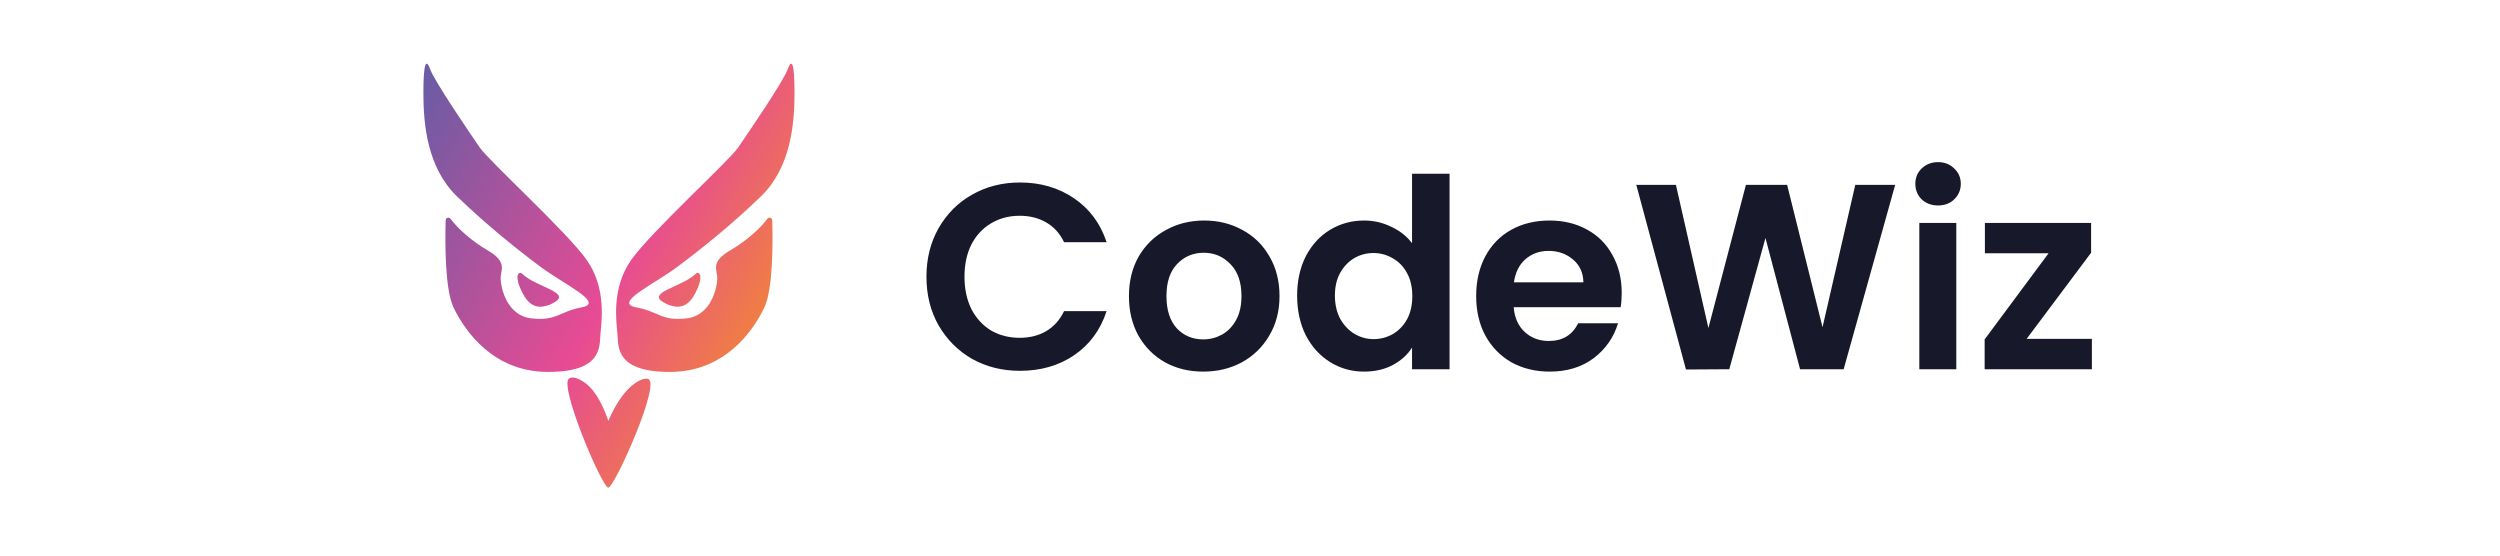<?xml version="1.0" encoding="UTF-8"?> <svg xmlns="http://www.w3.org/2000/svg" width="180" height="40" viewBox="0 0 180 40" fill="none"><g clip-path="url(#clip0_8_1698)"><path d="M32.438 15.751C32.414 15.719 32.38 15.694 32.342 15.682C32.303 15.669 32.262 15.669 32.224 15.681C32.185 15.693 32.151 15.716 32.127 15.749C32.102 15.781 32.089 15.82 32.088 15.86C32.044 17.313 32.014 20.829 32.669 22.171C33.503 23.879 35.528 26.779 39.461 26.779C43.393 26.779 43.155 24.952 43.234 24.038C43.314 23.124 43.672 20.741 42.242 18.715C40.812 16.689 35.251 11.643 34.535 10.61C33.821 9.577 31.284 5.843 30.983 5.009C30.682 4.175 30.484 4.493 30.484 6.718C30.484 8.942 30.762 12.08 32.907 14.145C35.052 16.211 37.237 17.959 38.945 19.23C40.653 20.501 43.553 21.813 41.884 22.129C40.215 22.446 40.097 23.123 38.27 22.924C36.442 22.725 36.045 20.62 36.045 20.026C36.045 19.431 36.561 18.873 35.131 18.039C33.995 17.375 32.984 16.487 32.438 15.751Z" fill="url(#paint0_linear_8_1698)"></path><path d="M37.606 19.72C37.371 19.491 37.05 19.8 37.447 20.727C37.844 21.653 38.422 22.512 39.764 21.852C41.353 21.071 38.612 20.701 37.606 19.72Z" fill="url(#paint1_linear_8_1698)"></path><path d="M55.252 15.751C55.276 15.719 55.309 15.694 55.347 15.682C55.386 15.669 55.427 15.669 55.466 15.681C55.504 15.693 55.538 15.716 55.562 15.749C55.587 15.781 55.6 15.82 55.602 15.86C55.645 17.313 55.675 20.829 55.021 22.171C54.187 23.879 52.161 26.779 48.228 26.779C44.296 26.779 44.534 24.952 44.455 24.038C44.376 23.124 44.019 20.739 45.448 18.713C46.876 16.687 52.439 11.643 53.154 10.61C53.869 9.577 56.405 5.843 56.706 5.009C57.008 4.175 57.205 4.493 57.205 6.718C57.205 8.942 56.927 12.08 54.782 14.145C52.638 16.211 50.453 17.959 48.745 19.23C47.037 20.501 44.137 21.813 45.805 22.129C47.474 22.446 47.593 23.123 49.42 22.924C51.247 22.725 51.644 20.62 51.644 20.024C51.644 19.428 51.128 18.872 52.558 18.038C53.694 17.375 54.705 16.487 55.252 15.751Z" fill="url(#paint2_linear_8_1698)"></path><path d="M50.083 19.72C50.318 19.491 50.641 19.8 50.242 20.727C49.843 21.653 49.267 22.512 47.924 21.852C46.336 21.071 49.077 20.701 50.083 19.72Z" fill="url(#paint3_linear_8_1698)"></path><path d="M43.797 30.306C43.797 30.306 43.405 29.015 42.698 28.121C42.123 27.394 41.248 26.989 40.95 27.274C40.288 27.909 43.36 35.112 43.798 35.112C44.235 35.112 47.665 27.471 46.645 27.274C46.168 27.182 45.375 27.725 44.778 28.545C44.18 29.365 43.797 30.306 43.797 30.306Z" fill="url(#paint4_linear_8_1698)"></path></g><path d="M66.704 19.928C66.704 18.622 66.996 17.456 67.579 16.429C68.175 15.389 68.98 14.584 69.995 14.013C71.022 13.43 72.169 13.139 73.437 13.139C74.921 13.139 76.22 13.519 77.336 14.28C78.452 15.04 79.232 16.093 79.675 17.437H76.613C76.309 16.803 75.878 16.327 75.32 16.011C74.775 15.694 74.141 15.535 73.418 15.535C72.645 15.535 71.954 15.719 71.345 16.087C70.749 16.442 70.28 16.949 69.938 17.608C69.608 18.267 69.443 19.041 69.443 19.928C69.443 20.803 69.608 21.577 69.938 22.249C70.28 22.908 70.749 23.422 71.345 23.789C71.954 24.144 72.645 24.322 73.418 24.322C74.141 24.322 74.775 24.163 75.32 23.846C75.878 23.517 76.309 23.035 76.613 22.401H79.675C79.232 23.758 78.452 24.816 77.336 25.577C76.233 26.325 74.933 26.699 73.437 26.699C72.169 26.699 71.022 26.414 69.995 25.843C68.98 25.26 68.175 24.455 67.579 23.428C66.996 22.401 66.704 21.234 66.704 19.928ZM86.629 26.756C85.614 26.756 84.701 26.535 83.89 26.091C83.078 25.634 82.438 24.994 81.969 24.17C81.512 23.346 81.284 22.395 81.284 21.317C81.284 20.239 81.519 19.288 81.988 18.464C82.47 17.64 83.123 17.006 83.947 16.562C84.771 16.105 85.69 15.877 86.705 15.877C87.719 15.877 88.638 16.105 89.462 16.562C90.287 17.006 90.933 17.64 91.402 18.464C91.884 19.288 92.125 20.239 92.125 21.317C92.125 22.395 91.878 23.346 91.383 24.17C90.901 24.994 90.242 25.634 89.405 26.091C88.581 26.535 87.656 26.756 86.629 26.756ZM86.629 24.436C87.11 24.436 87.56 24.322 87.979 24.094C88.41 23.853 88.752 23.498 89.006 23.029C89.26 22.559 89.386 21.989 89.386 21.317C89.386 20.315 89.12 19.548 88.588 19.015C88.068 18.47 87.427 18.198 86.666 18.198C85.906 18.198 85.265 18.47 84.746 19.015C84.238 19.548 83.985 20.315 83.985 21.317C83.985 22.319 84.232 23.092 84.727 23.637C85.234 24.17 85.868 24.436 86.629 24.436ZM93.394 21.279C93.394 20.214 93.603 19.269 94.021 18.445C94.452 17.621 95.036 16.987 95.771 16.543C96.506 16.099 97.324 15.877 98.225 15.877C98.909 15.877 99.562 16.029 100.183 16.334C100.805 16.625 101.299 17.018 101.667 17.513V12.511H104.368V26.585H101.667V25.026C101.337 25.546 100.875 25.964 100.279 26.281C99.683 26.598 98.992 26.756 98.206 26.756C97.318 26.756 96.506 26.528 95.771 26.072C95.036 25.615 94.452 24.975 94.021 24.151C93.603 23.314 93.394 22.357 93.394 21.279ZM101.686 21.317C101.686 20.67 101.559 20.119 101.306 19.662C101.052 19.193 100.71 18.838 100.279 18.597C99.847 18.343 99.385 18.217 98.89 18.217C98.396 18.217 97.939 18.337 97.521 18.578C97.102 18.819 96.76 19.174 96.494 19.643C96.24 20.1 96.113 20.645 96.113 21.279C96.113 21.913 96.24 22.471 96.494 22.953C96.76 23.422 97.102 23.783 97.521 24.037C97.952 24.29 98.408 24.417 98.89 24.417C99.385 24.417 99.847 24.297 100.279 24.056C100.71 23.802 101.052 23.447 101.306 22.991C101.559 22.521 101.686 21.963 101.686 21.317ZM116.763 21.089C116.763 21.469 116.738 21.811 116.687 22.116H108.984C109.048 22.876 109.314 23.472 109.783 23.904C110.252 24.335 110.829 24.55 111.514 24.55C112.503 24.55 113.207 24.125 113.625 23.276H116.497C116.193 24.29 115.609 25.127 114.747 25.786C113.885 26.433 112.826 26.756 111.571 26.756C110.557 26.756 109.644 26.535 108.832 26.091C108.033 25.634 107.406 24.994 106.949 24.17C106.506 23.346 106.284 22.395 106.284 21.317C106.284 20.226 106.506 19.269 106.949 18.445C107.393 17.621 108.014 16.987 108.813 16.543C109.612 16.099 110.531 15.877 111.571 15.877C112.573 15.877 113.467 16.093 114.253 16.524C115.052 16.955 115.667 17.57 116.098 18.369C116.541 19.155 116.763 20.062 116.763 21.089ZM114.005 20.328C113.993 19.643 113.746 19.098 113.264 18.692C112.782 18.274 112.192 18.064 111.495 18.064C110.836 18.064 110.278 18.267 109.821 18.673C109.377 19.066 109.105 19.618 109.003 20.328H114.005ZM136.452 13.31L132.743 26.585H129.605L127.113 17.133L124.508 26.585L121.389 26.604L117.813 13.31H120.666L123.005 23.618L125.706 13.31H128.673L131.222 23.561L133.58 13.31H136.452ZM139.541 14.793C139.072 14.793 138.679 14.647 138.362 14.356C138.057 14.052 137.905 13.677 137.905 13.234C137.905 12.79 138.057 12.422 138.362 12.13C138.679 11.826 139.072 11.674 139.541 11.674C140.01 11.674 140.397 11.826 140.701 12.13C141.018 12.422 141.177 12.79 141.177 13.234C141.177 13.677 141.018 14.052 140.701 14.356C140.397 14.647 140.01 14.793 139.541 14.793ZM140.853 16.049V26.585H138.191V16.049H140.853ZM145.918 24.398H150.616V26.585H142.894V24.436L147.497 18.236H142.913V16.049H150.559V18.198L145.918 24.398Z" fill="#17182A"></path><defs><linearGradient id="paint0_linear_8_1698" x1="26.924" y1="11.626" x2="58.622" y2="29.381" gradientUnits="userSpaceOnUse"><stop stop-color="#695CA5"></stop><stop offset="0.53" stop-color="#E74B94"></stop><stop offset="1" stop-color="#F59E11"></stop></linearGradient><linearGradient id="paint1_linear_8_1698" x1="25.64" y1="13.915" x2="57.338" y2="31.671" gradientUnits="userSpaceOnUse"><stop stop-color="#695CA5"></stop><stop offset="0.53" stop-color="#E74B94"></stop><stop offset="1" stop-color="#F59E11"></stop></linearGradient><linearGradient id="paint2_linear_8_1698" x1="31.11" y1="4.147" x2="62.808" y2="21.903" gradientUnits="userSpaceOnUse"><stop stop-color="#695CA5"></stop><stop offset="0.53" stop-color="#E74B94"></stop><stop offset="1" stop-color="#F59E11"></stop></linearGradient><linearGradient id="paint3_linear_8_1698" x1="28.328" y1="9.117" x2="60.026" y2="26.873" gradientUnits="userSpaceOnUse"><stop stop-color="#695CA5"></stop><stop offset="0.53" stop-color="#E74B94"></stop><stop offset="1" stop-color="#F59E11"></stop></linearGradient><linearGradient id="paint4_linear_8_1698" x1="22.951" y1="18.717" x2="54.649" y2="36.473" gradientUnits="userSpaceOnUse"><stop stop-color="#695CA5"></stop><stop offset="0.53" stop-color="#E74B94"></stop><stop offset="1" stop-color="#F59E11"></stop></linearGradient><clipPath id="clip0_8_1698"><rect width="31.699" height="31.699" fill="white" transform="translate(28 4)"></rect></clipPath></defs></svg> 